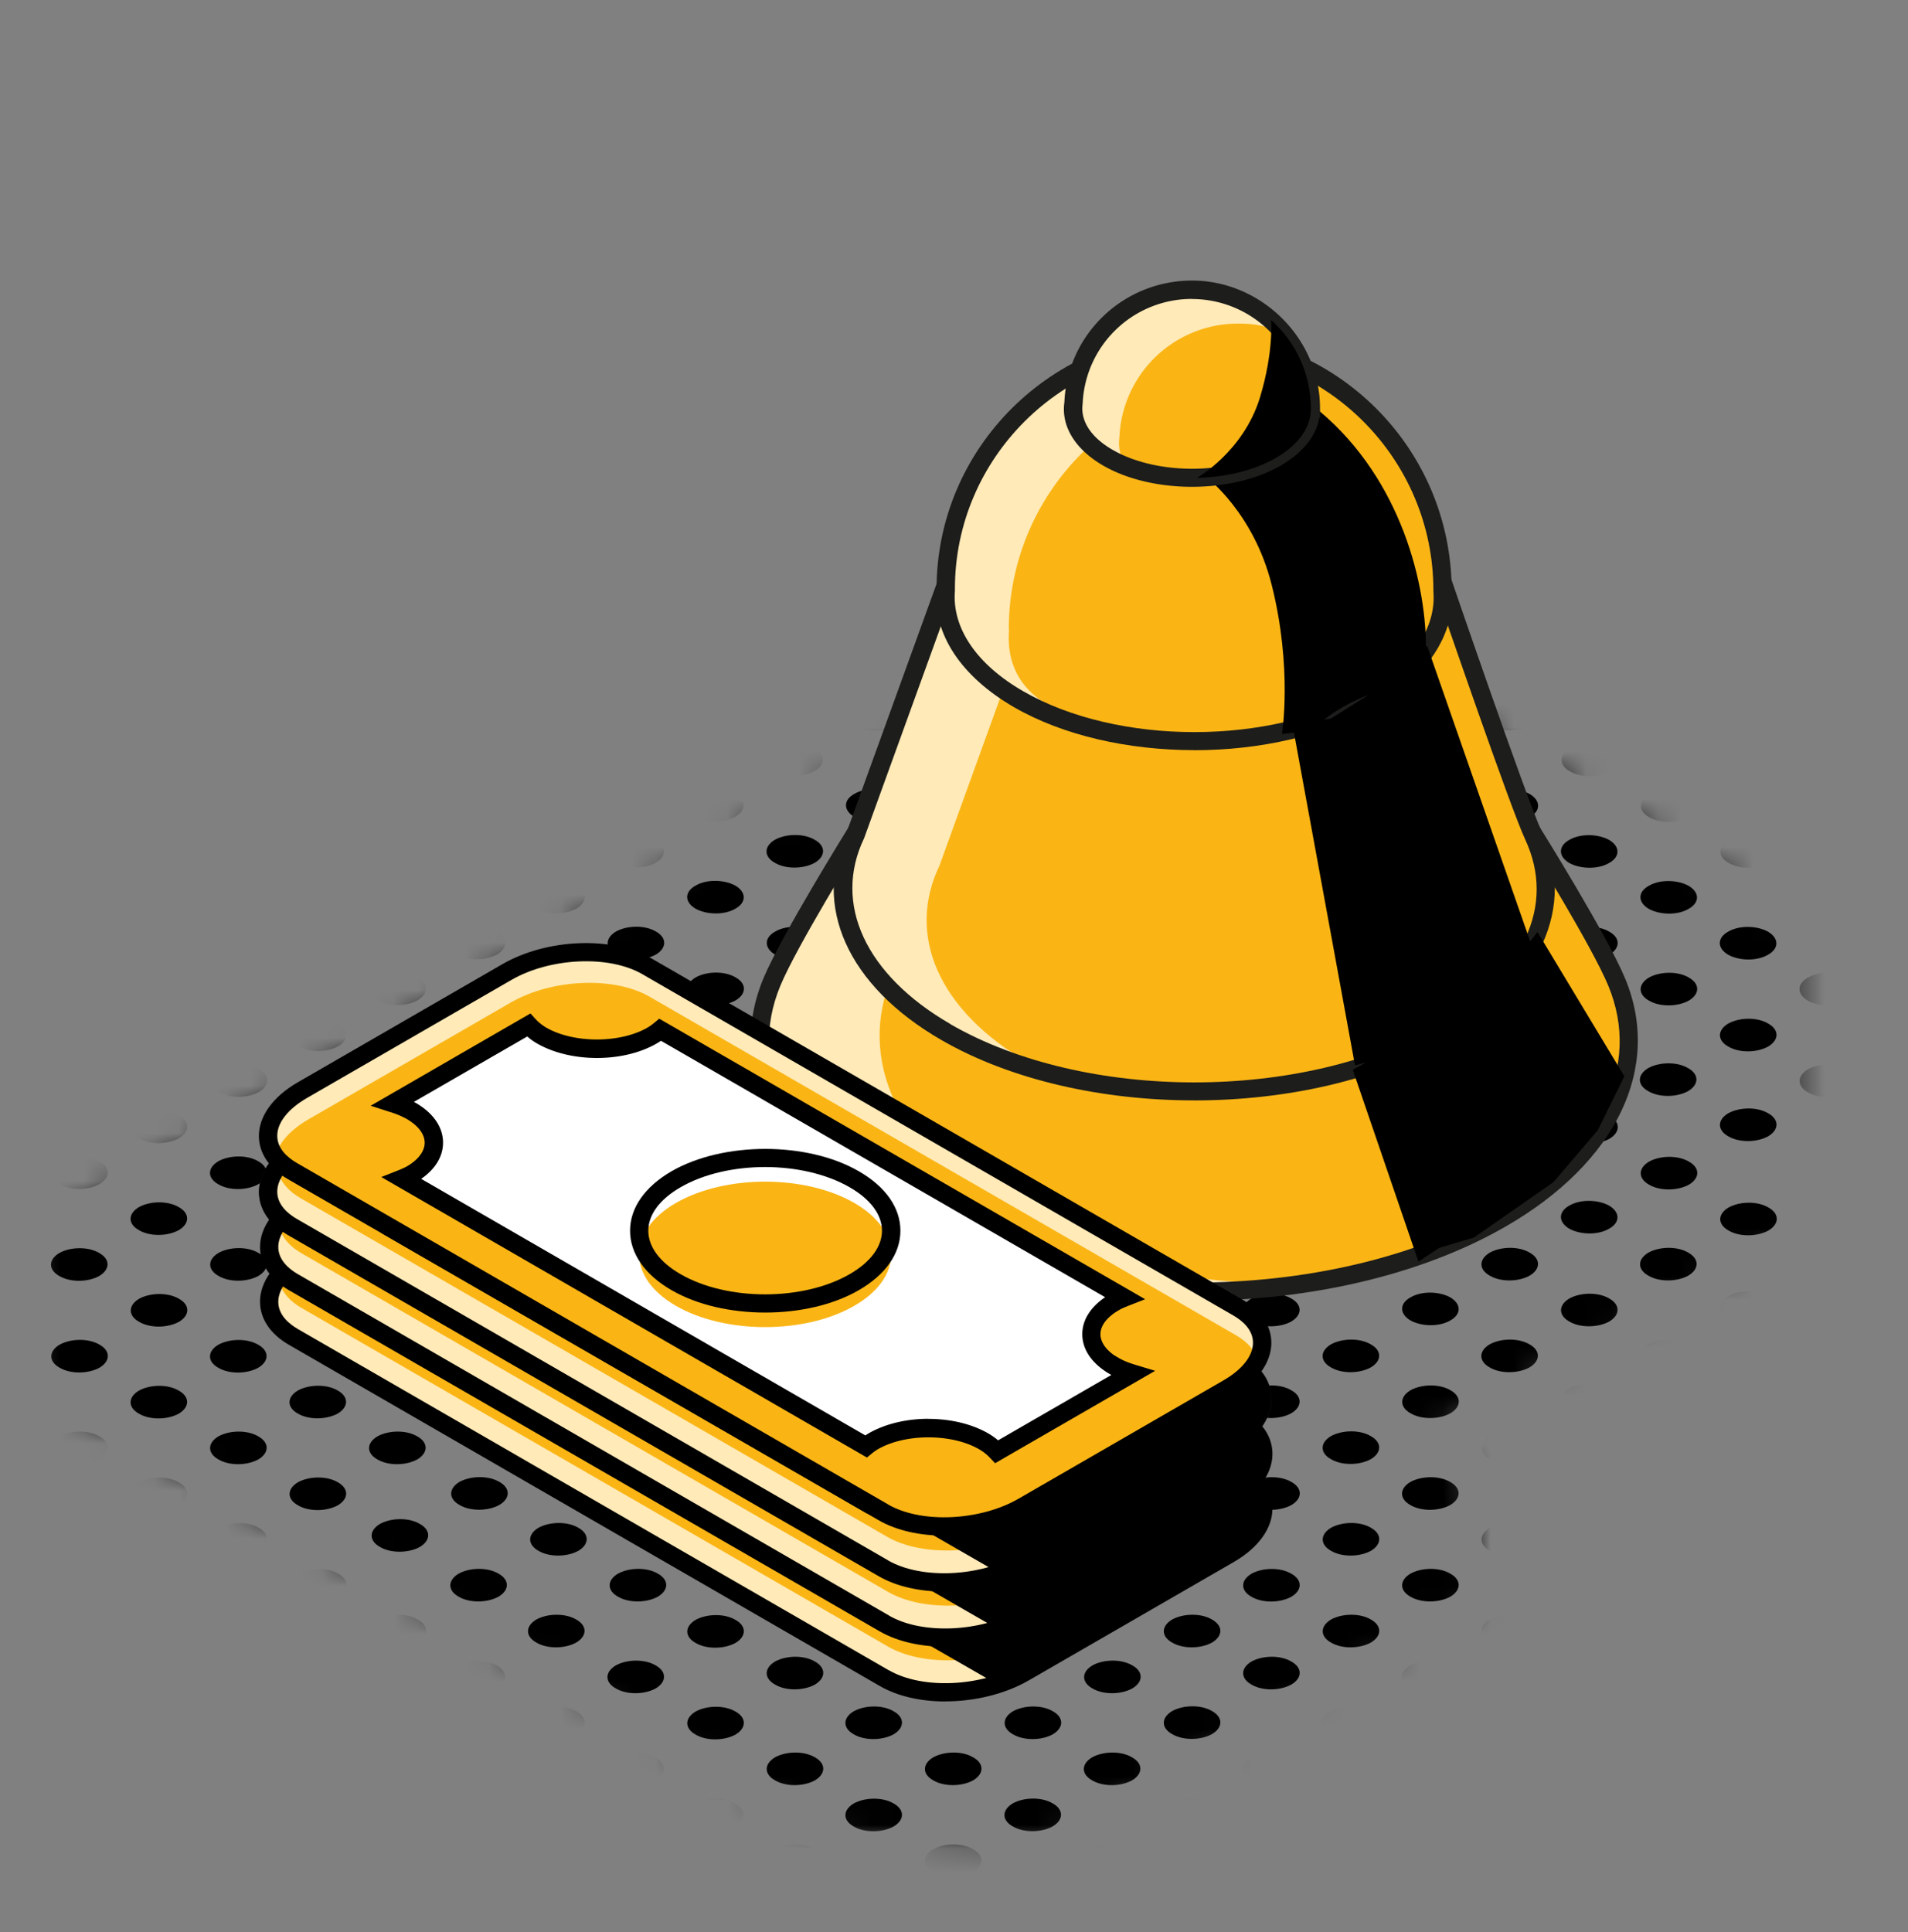 <svg xmlns="http://www.w3.org/2000/svg" width="80" height="81" fill="none">
  <rect width="100%" height="100%" fill="#808080" stroke="none"/>
  <g clip-path="url(#a)">
    <mask id="b" width="80" height="81" x="0" y="0" maskUnits="userSpaceOnUse" style="mask-type:luminance">
      <path fill="#fff" d="M80 .5H0v80h80V.5Z"/>
    </mask>
    <g mask="url(#b)">
      <mask id="c" width="75" height="52" x="1" y="26" maskUnits="userSpaceOnUse" style="mask-type:luminance">
        <path fill="#fff" d="M1.293 58.08 34.601 76.9l9.257.423 18.208-10.039-.427-5.996-1.858-.996 15.558-8.508V38.327l-14.138-8.373-5.781-3.158h-9.923L33.77 33.15l-4.877 2.815-27.6 15.627v6.489Z"/>
      </mask>
      <g fill="#000" mask="url(#c)">
        <path d="M55.808 67.893c.465-.258 1.208-.277 1.673 0 .465.258.465.688 0 .965-.465.258-1.208.277-1.673 0-.465-.257-.465-.688 0-.965ZM62.468 64.046c.466-.257 1.208-.277 1.673 0 .466.258.466.689 0 .966-.465.257-1.207.277-1.673 0-.465-.258-.465-.689 0-.966ZM65.792 62.127c.466-.257 1.208-.277 1.674 0 .465.258.465.689 0 .966-.466.257-1.208.277-1.674 0-.465-.258-.465-.689 0-.966ZM69.103 60.227c.465-.258 1.208-.277 1.673 0 .465.258.465.688 0 .965-.465.258-1.208.277-1.673 0-.465-.257-.465-.688 0-.965ZM72.45 58.205c.466-.258 1.208-.277 1.674 0 .465.257.465.688 0 .965-.466.258-1.208.277-1.673 0-.466-.258-.466-.689 0-.965ZM75.785 56.358c.465-.258 1.207-.277 1.673 0 .465.258.465.688 0 .965-.466.258-1.208.277-1.673 0-.466-.258-.466-.688 0-.965ZM62.458 56.358c.466-.258 1.208-.277 1.674 0 .465.258.465.688 0 .965-.466.258-1.208.277-1.674 0-.465-.258-.465-.688 0-.965ZM65.792 58.205c.466-.258 1.208-.277 1.674 0 .465.257.465.688 0 .965-.466.258-1.208.277-1.674 0-.465-.258-.465-.689 0-.965ZM59.138 65.97c.465-.259 1.208-.278 1.673 0 .466.257.466.688 0 .965-.465.257-1.208.276-1.673 0-.465-.258-.465-.689 0-.966ZM49.146 67.893c.465-.258 1.208-.277 1.673 0 .465.258.465.688 0 .965-.465.258-1.208.277-1.673 0-.465-.257-.465-.688 0-.965ZM52.472 65.973c.465-.258 1.208-.277 1.673 0 .465.258.465.689 0 .965-.465.258-1.208.277-1.673 0-.465-.257-.465-.688 0-.965ZM52.472 69.654c.465-.258 1.208-.277 1.673 0 .465.257.465.688 0 .965-.465.258-1.208.277-1.673 0-.465-.258-.465-.688 0-.965ZM55.808 64.046c.465-.257 1.208-.277 1.673 0 .465.258.465.689 0 .966-.465.257-1.208.277-1.673 0-.465-.258-.465-.689 0-.966ZM59.134 62.127c.466-.257 1.208-.277 1.673 0 .466.258.466.689 0 .966-.465.257-1.207.277-1.673 0-.465-.258-.465-.689 0-.966ZM62.468 60.2c.466-.257 1.208-.276 1.673 0 .466.258.466.689 0 .966-.465.258-1.207.277-1.673 0-.465-.258-.465-.688 0-.965ZM62.455 71.739c.465-.258 1.207-.277 1.673 0 .465.257.465.688 0 .965-.466.258-1.208.277-1.673 0-.466-.258-.466-.688 0-.965ZM55.773 71.739c.465-.258 1.208-.277 1.673 0 .465.257.465.688 0 .965-.465.258-1.208.277-1.673 0-.466-.258-.466-.688 0-.965ZM69.115 67.893c.465-.258 1.207-.277 1.673 0 .465.258.465.688 0 .965-.466.258-1.208.277-1.673 0-.466-.257-.466-.688 0-.965ZM69.115 71.592c.465-.257 1.207-.277 1.673 0 .465.258.465.689 0 .966-.466.257-1.208.276-1.673 0-.466-.258-.466-.689 0-.966ZM72.439 65.973c.465-.258 1.208-.277 1.673 0 .465.258.465.689 0 .965-.465.258-1.208.277-1.673 0-.465-.257-.465-.688 0-.965ZM65.78 69.816c.466-.258 1.208-.277 1.674 0 .465.257.465.688 0 .965-.466.258-1.208.277-1.673 0-.466-.258-.466-.688 0-.965ZM59.119 69.82c.465-.258 1.207-.277 1.673 0 .465.257.465.688 0 .965-.466.258-1.208.277-1.673 0-.466-.258-.466-.688 0-.965ZM62.45 67.893c.466-.258 1.208-.277 1.674 0 .465.258.465.688 0 .965-.466.258-1.208.277-1.673 0-.466-.257-.466-.688 0-.965ZM35.831 67.893c.466-.258 1.208-.277 1.673 0 .466.258.466.688 0 .965-.465.258-1.207.277-1.672 0-.466-.257-.466-.688 0-.965ZM32.495 69.654c.466-.258 1.208-.277 1.674 0 .465.257.465.688 0 .965-.466.258-1.208.277-1.673 0-.466-.258-.466-.688 0-.965ZM42.472 71.739c.465-.258 1.208-.277 1.673 0 .465.257.465.688 0 .965-.465.258-1.208.277-1.673 0-.465-.258-.465-.688 0-.965ZM35.796 71.739c.466-.258 1.208-.277 1.673 0 .466.257.466.688 0 .965-.465.258-1.207.277-1.673 0-.465-.258-.465-.688 0-.965ZM45.804 69.816c.465-.258 1.208-.277 1.673 0 .466.257.466.688 0 .965-.465.258-1.207.277-1.673 0-.465-.258-.465-.688 0-.965ZM39.138 69.82c.465-.258 1.208-.277 1.673 0 .466.257.466.688 0 .965-.465.258-1.208.277-1.673 0-.465-.258-.465-.688 0-.965ZM42.472 67.893c.465-.258 1.208-.277 1.673 0 .465.258.465.688 0 .965-.465.258-1.208.277-1.673 0-.465-.257-.465-.688 0-.965ZM15.845 67.893c.466-.258 1.208-.277 1.673 0 .466.258.466.688 0 .965-.465.258-1.207.277-1.673 0-.465-.257-.465-.688 0-.965ZM12.511 69.654c.466-.258 1.208-.277 1.673 0 .466.257.466.688 0 .965-.465.258-1.207.277-1.673 0-.465-.258-.465-.688 0-.965ZM22.492 71.739c.465-.258 1.207-.277 1.673 0 .465.257.465.688 0 .965-.466.258-1.208.277-1.673 0-.466-.258-.466-.688 0-.965ZM15.812 71.739c.465-.258 1.208-.277 1.673 0 .465.257.465.688 0 .965-.465.258-1.208.277-1.673 0-.465-.258-.465-.688 0-.965ZM9.177 71.739c.466-.258 1.208-.277 1.673 0 .466.257.466.688 0 .965-.465.258-1.207.277-1.673 0-.465-.258-.465-.688 0-.965ZM25.82 69.816c.465-.258 1.207-.277 1.673 0 .465.257.465.688 0 .965-.466.258-1.208.277-1.673 0-.466-.258-.466-.688 0-.965ZM19.158 69.82c.465-.258 1.207-.277 1.673 0 .465.257.465.688 0 .965-.466.258-1.208.277-1.673 0-.466-.258-.466-.688 0-.965ZM22.488 67.893c.465-.258 1.207-.277 1.673 0 .465.258.465.688 0 .965-.466.258-1.208.277-1.673 0-.466-.257-.466-.688 0-.965ZM19.265 62.123c.465-.257 1.208-.276 1.673 0 .466.258.466.689 0 .966-.465.258-1.208.277-1.673 0-.465-.258-.465-.689 0-.966ZM15.931 63.885c.466-.258 1.208-.277 1.673 0 .466.258.466.689 0 .965-.465.258-1.207.277-1.673 0-.465-.257-.465-.688 0-.965ZM25.812 58.373c.465-.257 1.208-.276 1.673 0 .465.258.465.689 0 .966-.465.258-1.208.277-1.673 0-.466-.258-.466-.689 0-.966ZM22.476 60.139c.465-.258 1.208-.277 1.673 0 .465.258.465.688 0 .965-.465.258-1.208.277-1.673 0-.465-.257-.465-.688 0-.965ZM25.912 65.97c.465-.259 1.207-.278 1.673 0 .465.257.465.688 0 .965-.466.257-1.208.276-1.674 0-.465-.258-.465-.689 0-.966ZM19.23 65.97c.465-.259 1.208-.278 1.673 0 .465.257.465.688 0 .965-.465.257-1.208.276-1.673 0-.465-.258-.465-.689 0-.966ZM29.242 64.042c.465-.257 1.207-.277 1.673 0 .465.258.465.689 0 .966-.466.257-1.208.277-1.673 0-.466-.258-.466-.689 0-.966ZM22.578 64.046c.465-.257 1.207-.277 1.673 0 .465.258.465.689 0 .966-.466.257-1.208.277-1.673 0-.466-.258-.466-.689 0-.966ZM25.912 62.12c.465-.258 1.207-.277 1.673 0 .465.257.465.688 0 .965-.466.258-1.208.277-1.674 0-.465-.258-.465-.689 0-.965ZM29.165 67.908c.466-.258 1.208-.277 1.674 0 .465.257.465.688 0 .965-.466.258-1.208.277-1.674 0-.465-.258-.465-.689 0-.965ZM49.146 71.73c.465-.257 1.208-.276 1.673 0 .465.258.465.69 0 .966-.465.258-1.208.277-1.673 0-.465-.257-.465-.688 0-.965ZM29.165 71.75c.466-.257 1.208-.277 1.674 0 .465.258.465.689 0 .966-.466.257-1.208.277-1.674 0-.465-.258-.465-.689 0-.966ZM32.484 65.97c.465-.259 1.207-.278 1.673 0 .465.257.465.688 0 .965-.465.257-1.208.276-1.673 0-.466-.258-.466-.689 0-.966ZM65.78 65.973c.466-.258 1.208-.277 1.674 0 .465.258.465.689 0 .965-.466.258-1.208.277-1.673 0-.466-.257-.466-.688 0-.965ZM69.115 64.046c.465-.257 1.207-.277 1.673 0 .465.258.465.689 0 .966-.466.257-1.208.277-1.673 0-.466-.258-.466-.689 0-.966ZM45.816 65.973c.465-.258 1.207-.277 1.673 0 .465.258.465.689 0 .965-.465.258-1.208.277-1.673 0-.466-.257-.466-.688 0-.965ZM49.142 64.05c.465-.258 1.208-.277 1.673 0 .466.258.466.689 0 .966-.465.257-1.208.276-1.673 0-.465-.258-.465-.689 0-.966ZM52.476 62.127c.465-.257 1.208-.277 1.673 0 .465.258.465.689 0 .966-.465.257-1.208.277-1.673 0-.465-.258-.465-.689 0-.966ZM55.804 60.205c.465-.258 1.208-.277 1.673 0 .466.257.466.688 0 .965-.465.258-1.207.277-1.673 0-.465-.258-.465-.689 0-.965ZM59.142 58.28c.465-.257 1.208-.276 1.673 0 .466.258.466.69 0 .966-.465.258-1.208.277-1.673 0-.465-.258-.465-.689 0-.965ZM42.48 64.046c.465-.257 1.208-.277 1.673 0 .465.258.465.689 0 .966-.465.257-1.208.277-1.673 0-.465-.258-.465-.689 0-.966ZM45.808 62.127c.465-.257 1.208-.277 1.673 0 .465.258.465.689 0 .966-.465.257-1.208.277-1.673 0-.465-.258-.465-.689 0-.966ZM49.142 60.2c.465-.257 1.208-.276 1.673 0 .466.258.466.689 0 .966-.465.258-1.208.277-1.673 0-.465-.258-.465-.688 0-.965ZM52.468 58.28c.466-.257 1.208-.276 1.673 0 .466.258.466.69 0 .966-.465.258-1.207.277-1.673 0-.465-.258-.465-.689 0-.965ZM55.804 56.358c.465-.258 1.208-.277 1.673 0 .466.258.466.688 0 .965-.465.258-1.207.277-1.673 0-.465-.258-.465-.688 0-.965ZM39.146 62.127c.465-.257 1.208-.277 1.673 0 .465.258.465.689 0 .966-.465.257-1.208.277-1.673 0-.465-.258-.465-.689 0-.966ZM42.472 60.205c.465-.258 1.208-.277 1.673 0 .465.257.465.688 0 .965-.465.258-1.208.277-1.673 0-.465-.258-.465-.689 0-.965ZM45.808 58.28c.465-.257 1.208-.276 1.673 0 .465.258.465.69 0 .966-.465.258-1.208.277-1.673 0-.465-.258-.465-.689 0-.965ZM49.134 56.358c.466-.258 1.208-.277 1.673 0 .466.258.466.688 0 .965-.465.258-1.207.277-1.673 0-.465-.258-.465-.688 0-.965ZM52.468 54.435c.466-.258 1.208-.277 1.673 0 .466.258.466.688 0 .965-.465.258-1.207.277-1.673 0-.465-.257-.465-.688 0-.965ZM35.824 60.2c.465-.257 1.207-.276 1.673 0 .465.258.465.689 0 .966-.466.258-1.208.277-1.673 0-.466-.258-.466-.688 0-.965ZM39.15 58.28c.465-.257 1.208-.276 1.673 0 .465.258.465.69 0 .966-.465.258-1.208.277-1.673 0-.466-.258-.466-.689 0-.965ZM42.484 56.354c.465-.258 1.207-.277 1.673 0 .465.258.465.688 0 .965-.465.258-1.208.277-1.673 0-.466-.257-.466-.688 0-.965ZM45.812 54.435c.465-.258 1.208-.277 1.673 0 .465.258.465.688 0 .965-.465.258-1.208.277-1.673 0-.465-.257-.465-.688 0-.965ZM49.146 52.512c.465-.258 1.208-.277 1.673 0 .465.258.465.688 0 .965-.465.258-1.208.277-1.673 0-.465-.257-.465-.688 0-.965ZM32.484 58.28c.465-.257 1.207-.276 1.673 0 .465.258.465.69 0 .966-.465.258-1.208.277-1.673 0-.466-.258-.466-.689 0-.965ZM39.134 65.985c.466-.258 1.208-.277 1.673 0 .466.257.466.688 0 .965-.465.258-1.207.277-1.673 0-.465-.258-.465-.688 0-.965ZM35.8 64.066c.466-.258 1.208-.277 1.673 0 .466.257.466.688 0 .965-.465.258-1.207.277-1.673 0-.465-.258-.465-.688 0-.965ZM32.476 62.139c.465-.258 1.208-.277 1.673 0 .465.258.465.688 0 .965-.465.258-1.208.277-1.673 0-.465-.257-.465-.688 0-.965ZM29.134 60.22c.466-.259 1.208-.278 1.673 0 .466.257.466.688 0 .965-.465.257-1.207.276-1.673 0-.465-.258-.465-.689 0-.966ZM35.812 56.358c.465-.258 1.208-.277 1.673 0 .465.258.465.688 0 .965-.465.258-1.208.277-1.673 0-.465-.258-.465-.688 0-.965ZM39.146 54.435c.465-.258 1.208-.277 1.673 0 .465.258.465.688 0 .965-.465.258-1.208.277-1.673 0-.465-.257-.465-.688 0-.965ZM42.472 52.512c.465-.258 1.208-.277 1.673 0 .465.258.465.688 0 .965-.465.258-1.208.277-1.673 0-.465-.257-.465-.688 0-.965ZM45.808 50.588c.465-.258 1.208-.277 1.673 0 .465.258.465.689 0 .966-.465.257-1.208.277-1.673 0-.465-.258-.465-.689 0-.966ZM29.165 56.354c.466-.258 1.208-.277 1.674 0 .465.258.465.688 0 .965-.466.258-1.208.277-1.674 0-.465-.257-.465-.688 0-.965ZM32.492 54.435c.465-.258 1.207-.277 1.673 0 .465.258.465.688 0 .965-.466.258-1.208.277-1.673 0-.466-.257-.466-.688 0-.965ZM35.828 52.508c.465-.258 1.207-.277 1.673 0 .465.258.465.689 0 .965-.466.258-1.208.278-1.673 0-.466-.257-.466-.688 0-.965ZM39.154 50.588c.465-.258 1.207-.277 1.673 0 .465.258.465.689 0 .966-.466.257-1.208.277-1.673 0-.466-.258-.466-.689 0-.966ZM42.488 48.661c.465-.257 1.207-.276 1.673 0 .465.258.465.689 0 .966-.466.258-1.208.277-1.673 0-.466-.258-.466-.689 0-.966ZM25.833 54.435c.466-.258 1.208-.277 1.674 0 .465.258.465.688 0 .965-.466.258-1.208.277-1.674 0-.465-.257-.465-.688 0-.965ZM29.162 52.512c.465-.258 1.207-.277 1.673 0 .465.258.465.688 0 .965-.466.258-1.208.277-1.674 0-.465-.257-.465-.688 0-.965ZM32.495 50.588c.466-.258 1.208-.277 1.674 0 .465.258.465.689 0 .966-.466.257-1.208.277-1.673 0-.466-.258-.466-.689 0-.966ZM35.824 48.665c.465-.257 1.207-.276 1.673 0 .465.258.465.689 0 .966-.466.258-1.208.277-1.673 0-.466-.258-.466-.689 0-.966ZM39.161 46.742c.466-.257 1.208-.276 1.674 0 .465.258.465.689 0 .966-.466.258-1.208.277-1.674 0-.465-.258-.465-.688 0-.965ZM22.5 52.508c.465-.258 1.207-.277 1.672 0 .466.258.466.689 0 .965-.465.258-1.207.278-1.673 0-.465-.257-.465-.688 0-.965ZM25.828 50.588c.465-.258 1.207-.277 1.673 0 .465.258.465.689 0 .966-.466.257-1.208.277-1.673 0-.466-.258-.466-.689 0-.966ZM29.162 48.661c.465-.257 1.207-.276 1.673 0 .465.258.465.689 0 .966-.466.258-1.208.277-1.674 0-.465-.258-.465-.689 0-.966ZM32.488 46.742c.465-.257 1.207-.276 1.673 0 .465.258.465.689 0 .966-.466.258-1.208.277-1.673 0-.466-.258-.466-.688 0-.965ZM35.828 44.82c.465-.258 1.207-.277 1.673 0 .465.257.465.688 0 .965-.466.258-1.208.277-1.673 0-.466-.258-.466-.688 0-.965ZM19.165 50.588c.466-.258 1.208-.277 1.674 0 .465.258.465.689 0 .966-.466.257-1.208.277-1.674 0-.465-.258-.465-.689 0-.966ZM22.492 48.665c.465-.257 1.207-.276 1.673 0 .465.258.465.689 0 .966-.466.258-1.208.277-1.673 0-.466-.258-.466-.689 0-.966ZM25.828 46.742c.465-.257 1.207-.276 1.673 0 .465.258.465.689 0 .966-.466.258-1.208.277-1.673 0-.466-.258-.466-.688 0-.965ZM29.154 44.82c.465-.258 1.207-.277 1.673 0 .465.257.465.688 0 .965-.466.258-1.208.277-1.673 0-.466-.258-.466-.688 0-.965ZM32.492 42.897c.465-.258 1.207-.277 1.673 0 .465.258.465.688 0 .965-.466.258-1.208.277-1.673 0-.466-.258-.466-.688 0-.965ZM9.177 44.816c.466-.258 1.208-.277 1.673 0 .466.258.466.688 0 .965-.465.258-1.207.277-1.673 0-.465-.258-.465-.688 0-.965ZM12.503 42.897c.466-.258 1.208-.277 1.673 0 .466.258.466.688 0 .965-.465.258-1.207.277-1.673 0-.465-.258-.465-.688 0-.965ZM15.837 40.97c.466-.259 1.208-.278 1.673 0 .466.257.466.688 0 .965-.465.257-1.207.276-1.673 0-.465-.258-.465-.689 0-.966ZM19.165 39.05c.466-.258 1.208-.277 1.674 0 .465.258.465.689 0 .966-.466.257-1.208.276-1.674 0-.465-.258-.465-.689 0-.966ZM22.5 37.123c.465-.257 1.207-.276 1.672 0 .466.258.466.689 0 .966-.465.258-1.207.277-1.673 0-.465-.258-.465-.689 0-.966ZM5.841 42.893c.466-.258 1.208-.277 1.673 0 .466.258.466.688 0 .965-.465.258-1.207.277-1.673 0-.465-.257-.465-.688 0-.965ZM9.17 40.97c.465-.259 1.207-.278 1.672 0 .466.257.466.688 0 .965-.465.257-1.207.276-1.673 0-.465-.258-.465-.689 0-.966ZM12.503 39.046c.466-.257 1.208-.277 1.673 0 .466.258.466.689 0 .966-.465.257-1.207.277-1.673 0-.465-.258-.465-.689 0-.966ZM15.832 37.123c.465-.257 1.207-.276 1.672 0 .466.258.466.689 0 .966-.465.258-1.207.277-1.673 0-.465-.258-.465-.689 0-.966ZM19.165 35.2c.466-.257 1.208-.276 1.674 0 .465.258.465.689 0 .966-.466.258-1.208.277-1.674 0-.465-.258-.465-.688 0-.965ZM2.507 40.97c.466-.259 1.208-.278 1.673 0 .466.257.466.688 0 .965-.465.257-1.207.276-1.673 0-.465-.258-.465-.689 0-.966ZM5.833 39.05c.466-.258 1.208-.277 1.673 0 .466.258.466.689 0 .966-.465.257-1.207.276-1.673 0-.465-.258-.465-.689 0-.966ZM9.17 37.123c.465-.257 1.207-.276 1.672 0 .466.258.466.689 0 .966-.465.258-1.207.277-1.673 0-.465-.258-.465-.689 0-.966ZM12.495 35.205c.466-.258 1.208-.277 1.674 0 .465.257.465.688 0 .965-.466.258-1.208.277-1.674 0-.465-.258-.465-.689 0-.965ZM15.832 33.28c.465-.257 1.207-.276 1.672 0 .466.258.466.69 0 .966-.465.258-1.207.277-1.673 0-.465-.258-.465-.689 0-.965ZM2.507 37.127c.466-.257 1.208-.277 1.673 0 .466.258.466.689 0 .966-.465.257-1.207.277-1.673 0-.465-.258-.465-.689 0-.966ZM5.837 35.2c.466-.257 1.208-.276 1.673 0 .466.258.466.689 0 .966-.465.258-1.207.277-1.673 0-.465-.258-.465-.688 0-.965ZM9.17 33.28c.465-.257 1.207-.276 1.672 0 .466.258.466.69 0 .966-.465.258-1.207.277-1.673 0-.465-.258-.465-.689 0-.965ZM12.503 31.358c.466-.258 1.208-.277 1.673 0 .466.258.466.688 0 .965-.465.258-1.207.277-1.673 0-.465-.258-.465-.688 0-.965ZM2.503 33.277c.466-.258 1.208-.277 1.673 0 .466.257.466.688 0 .965-.465.258-1.207.277-1.673 0-.465-.258-.465-.688 0-.965ZM5.831 31.358c.466-.258 1.208-.277 1.674 0 .465.258.465.688 0 .965-.466.258-1.208.277-1.674 0-.465-.258-.465-.688 0-.965ZM9.17 29.435c.465-.258 1.207-.277 1.672 0 .466.258.466.688 0 .965-.465.258-1.207.277-1.673 0-.465-.257-.465-.688 0-.965ZM27.493 36.166c-.466.277-1.208.258-1.673 0-.466-.277-.466-.708 0-.965.465-.277 1.207-.258 1.673 0 .465.276.465.707 0 .965ZM24.165 34.246c-.466.277-1.208.258-1.673 0-.466-.277-.466-.708 0-.965.465-.277 1.207-.258 1.673 0 .465.276.465.707 0 .965ZM20.835 32.32c-.466.276-1.208.257-1.674 0-.465-.278-.465-.708 0-.966.466-.277 1.208-.258 1.674 0 .465.277.465.708 0 .965ZM17.506 30.4c-.465.277-1.207.258-1.673 0-.465-.277-.465-.707 0-.965.466-.277 1.208-.258 1.673 0 .466.277.466.708 0 .965ZM14.169 28.474c-.466.276-1.208.257-1.674 0-.465-.277-.465-.708 0-.966.466-.277 1.208-.258 1.674 0 .465.277.465.708 0 .966ZM44.16 45.785c-.465.277-1.207.258-1.672 0-.466-.277-.466-.708 0-.965.465-.277 1.207-.258 1.673 0 .465.277.465.707 0 .965ZM40.83 43.865c-.465.277-1.207.258-1.672 0-.466-.277-.466-.708 0-.965.465-.277 1.207-.258 1.673 0 .465.277.465.708 0 .965ZM37.5 41.938c-.465.277-1.207.258-1.672 0-.466-.277-.466-.707 0-.965.465-.277 1.207-.258 1.673 0 .465.277.465.708 0 .965ZM34.172 40.02c-.465.276-1.207.257-1.673 0-.465-.278-.465-.708 0-.966.466-.277 1.208-.258 1.673 0 .466.277.466.708 0 .965ZM30.835 38.093c-.466.277-1.208.257-1.674 0-.465-.277-.465-.708 0-.966.466-.277 1.208-.257 1.674 0 .465.277.465.708 0 .966ZM60.811 55.354c-.465.277-1.208.258-1.673 0-.465-.276-.465-.707 0-.965.465-.277 1.208-.258 1.673 0 .466.277.466.708 0 .965ZM57.485 53.434c-.465.277-1.208.258-1.673 0-.465-.276-.465-.707 0-.965.465-.277 1.208-.258 1.673 0 .465.277.465.708 0 .965ZM54.15 51.508c-.466.277-1.209.257-1.674 0-.465-.277-.465-.708 0-.966.465-.277 1.208-.257 1.673 0 .465.277.465.708 0 .966ZM50.823 49.589c-.465.277-1.208.258-1.673 0-.466-.277-.466-.708 0-.966.465-.276 1.208-.257 1.673 0 .465.277.465.708 0 .966ZM47.485 47.662c-.465.277-1.208.258-1.673 0-.465-.277-.465-.708 0-.965.465-.277 1.208-.258 1.673 0 .465.277.465.707 0 .965ZM2.507 25.588c.466-.258 1.208-.277 1.673 0 .466.258.466.689 0 .966-.465.257-1.207.277-1.673 0-.465-.258-.465-.689 0-.966ZM2.496 29.435c.465-.258 1.207-.277 1.673 0 .465.258.465.688 0 .965-.466.258-1.208.277-1.673 0-.466-.257-.466-.688 0-.965Z"/>
        <path d="M2.396 29.431c.465-.258 1.208-.277 1.673 0 .465.258.465.688 0 .965-.465.258-1.208.277-1.673 0-.465-.257-.465-.688 0-.965ZM5.841 27.558c.466-.258 1.208-.277 1.673 0 .466.258.466.688 0 .965-.465.258-1.207.277-1.673 0-.465-.257-.465-.688 0-.965ZM9.165 25.588c.466-.258 1.208-.277 1.674 0 .465.258.465.689 0 .966-.466.257-1.208.277-1.674 0-.465-.258-.465-.689 0-.966ZM15.841 48.661c.466-.257 1.208-.276 1.673 0 .466.258.466.689 0 .966-.465.258-1.207.277-1.673 0-.465-.258-.465-.689 0-.966ZM19.17 46.742c.465-.257 1.207-.276 1.672 0 .466.258.466.689 0 .966-.465.258-1.207.277-1.673 0-.465-.258-.465-.688 0-.965ZM22.503 44.816c.466-.258 1.208-.277 1.673 0 .466.258.466.688 0 .965-.465.258-1.207.277-1.673 0-.465-.258-.465-.688 0-.965ZM25.831 42.897c.466-.258 1.208-.277 1.674 0 .465.258.465.688 0 .965-.466.258-1.208.277-1.674 0-.465-.258-.465-.688 0-.965ZM29.17 40.973c.465-.258 1.207-.277 1.672 0 .466.258.466.688 0 .965-.465.258-1.207.277-1.673 0-.465-.257-.465-.688 0-.965ZM12.503 46.742c.466-.257 1.208-.276 1.673 0 .466.258.466.689 0 .966-.465.258-1.207.277-1.673 0-.465-.258-.465-.688 0-.965ZM22.484 56.373c.465-.257 1.207-.276 1.673 0 .465.258.465.689 0 .966-.465.258-1.208.277-1.673 0-.466-.258-.466-.689 0-.966ZM19.15 54.447c.465-.258 1.208-.277 1.673 0 .465.257.465.688 0 .965-.465.258-1.208.277-1.673 0-.466-.258-.466-.688 0-.965ZM15.816 52.527c.465-.258 1.207-.277 1.673 0 .465.257.465.688 0 .965-.466.258-1.208.277-1.673 0-.466-.258-.466-.688 0-.965ZM5.824 46.754c.465-.257 1.207-.277 1.673 0 .465.258.465.689 0 .966-.466.257-1.208.277-1.673 0-.466-.258-.466-.689 0-.966ZM2.488 44.831c.465-.257 1.207-.277 1.673 0 .465.258.465.689 0 .966-.466.258-1.208.277-1.673 0-.466-.258-.466-.689 0-.966ZM5.82 73.681c.465-.258 1.207-.277 1.673 0 .465.258.465.689 0 .965-.466.258-1.208.277-1.673 0-.466-.257-.466-.688 0-.965ZM12.492 50.6c.465-.258 1.207-.277 1.673 0 .465.258.465.688 0 .965-.466.258-1.208.277-1.673 0-.466-.257-.466-.688 0-.965ZM9.154 48.681c.465-.258 1.207-.277 1.673 0 .465.258.465.689 0 .965-.466.258-1.208.277-1.673 0-.466-.257-.466-.688 0-.965ZM19.154 58.292c.465-.257 1.207-.277 1.673 0 .465.258.465.689 0 .966-.466.257-1.208.277-1.673 0-.466-.258-.466-.689 0-.966ZM15.82 56.37c.465-.258 1.207-.277 1.673 0 .465.257.465.688 0 .965-.466.258-1.208.277-1.673 0-.466-.258-.466-.689 0-.965ZM12.484 54.45c.465-.257 1.207-.276 1.673 0 .465.258.465.689 0 .966-.466.258-1.208.277-1.673 0-.466-.258-.466-.688 0-.965ZM2.496 48.677c.465-.258 1.207-.277 1.673 0 .465.258.465.689 0 .965-.466.258-1.208.277-1.673 0-.466-.257-.466-.688 0-.965ZM5.828 77.523c.465-.258 1.207-.277 1.673 0 .465.258.465.688 0 .965-.466.258-1.208.277-1.673 0-.466-.257-.466-.688 0-.965ZM2.492 75.6c.465-.258 1.207-.277 1.673 0 .465.258.465.688 0 .965-.466.258-1.208.277-1.673 0-.466-.257-.466-.688 0-.965ZM9.162 52.523c.465-.258 1.207-.277 1.673 0 .465.258.465.688 0 .965-.466.258-1.208.277-1.673 0-.466-.258-.466-.688 0-.965ZM5.824 50.604c.465-.258 1.207-.277 1.673 0 .465.258.465.688 0 .965-.466.258-1.208.277-1.673 0-.466-.257-.466-.688 0-.965ZM15.824 60.215c.465-.258 1.207-.277 1.673 0 .465.258.465.689 0 .966-.466.257-1.208.277-1.673 0-.466-.258-.466-.689 0-.966ZM12.488 58.292c.465-.257 1.207-.277 1.673 0 .465.258.465.689 0 .966-.466.257-1.208.277-1.673 0-.466-.258-.466-.689 0-.966ZM9.154 56.373c.465-.257 1.207-.276 1.673 0 .465.258.465.689 0 .966-.466.258-1.208.277-1.673 0-.466-.258-.466-.689 0-.966ZM15.812 75.604c.465-.258 1.208-.277 1.673 0 .465.258.465.688 0 .965-.465.258-1.208.277-1.673 0-.465-.257-.465-.688 0-.965ZM5.831 54.447c.466-.258 1.208-.277 1.674 0 .465.257.465.688 0 .965-.466.258-1.208.277-1.674 0-.465-.258-.465-.688 0-.965ZM2.488 52.527c.465-.258 1.207-.277 1.673 0 .465.257.465.688 0 .965-.466.258-1.208.277-1.673 0-.466-.258-.466-.688 0-.965ZM12.492 62.139c.465-.258 1.207-.277 1.673 0 .465.258.465.688 0 .965-.466.258-1.208.277-1.673 0-.466-.257-.466-.688 0-.965ZM9.158 60.215c.465-.258 1.207-.277 1.673 0 .465.258.465.689 0 .966-.466.257-1.208.277-1.673 0-.466-.258-.466-.689 0-.966ZM5.824 58.296c.465-.257 1.207-.277 1.673 0 .465.258.465.689 0 .966-.466.257-1.208.277-1.673 0-.466-.258-.466-.689 0-.966ZM12.48 77.527c.465-.258 1.208-.277 1.673 0 .465.257.465.688 0 .965-.465.258-1.208.277-1.673 0-.466-.258-.466-.688 0-.965ZM12.48 73.67c.465-.258 1.208-.278 1.673 0 .465.257.465.688 0 .965-.465.257-1.208.277-1.673 0-.466-.258-.466-.689 0-.966ZM9.154 75.604c.465-.258 1.207-.277 1.673 0 .465.258.465.688 0 .965-.466.258-1.208.277-1.673 0-.466-.257-.466-.688 0-.965ZM25.816 77.523c.465-.258 1.207-.277 1.673 0 .465.258.465.688 0 .965-.466.258-1.208.277-1.673 0-.465-.257-.465-.688 0-.965ZM22.48 75.6c.465-.258 1.208-.277 1.673 0 .465.258.465.688 0 .965-.465.258-1.208.277-1.673 0-.465-.257-.465-.688 0-.965ZM35.796 75.604c.466-.258 1.208-.277 1.673 0 .466.258.466.688 0 .965-.465.258-1.207.277-1.673 0-.465-.257-.465-.688 0-.965ZM19.146 77.523c.465-.258 1.208-.277 1.673 0 .465.258.465.688 0 .965-.465.258-1.208.277-1.673 0-.466-.257-.466-.688 0-.965ZM19.146 73.67c.465-.258 1.208-.278 1.673 0 .465.257.465.688 0 .965-.465.257-1.208.277-1.673 0-.466-.258-.466-.689 0-.966ZM25.808 73.67c.465-.258 1.208-.278 1.673 0 .465.257.465.688 0 .965-.465.257-1.208.277-1.673 0-.465-.258-.465-.689 0-.966ZM32.495 73.67c.466-.258 1.208-.278 1.674 0 .465.257.465.688 0 .965-.466.257-1.208.277-1.673 0-.466-.258-.466-.689 0-.966ZM32.468 77.527c.466-.258 1.208-.277 1.673 0 .466.257.466.688 0 .965-.465.258-1.207.277-1.673 0-.465-.258-.465-.688 0-.965ZM29.142 75.604c.465-.258 1.208-.277 1.673 0 .465.258.465.688 0 .965-.465.258-1.208.277-1.673 0-.465-.257-.465-.688 0-.965ZM45.8 77.523c.466-.258 1.208-.277 1.673 0 .466.258.466.688 0 .965-.465.258-1.207.277-1.673 0-.465-.257-.465-.688 0-.965ZM42.464 75.6c.466-.258 1.208-.277 1.673 0 .466.258.466.688 0 .965-.465.258-1.207.277-1.673 0-.465-.257-.465-.688 0-.965ZM55.785 75.604c.465-.258 1.207-.277 1.673 0 .465.258.465.688 0 .965-.466.258-1.208.277-1.673 0-.466-.257-.466-.688 0-.965ZM39.13 77.523c.466-.258 1.208-.277 1.673 0 .466.258.466.688 0 .965-.465.258-1.207.277-1.673 0-.465-.257-.465-.688 0-.965ZM39.13 73.67c.466-.258 1.208-.278 1.673 0 .466.257.466.688 0 .965-.465.257-1.207.277-1.673 0-.465-.258-.465-.689 0-.966ZM45.792 73.67c.466-.258 1.208-.278 1.673 0 .466.257.466.688 0 .965-.465.257-1.207.277-1.673 0-.465-.258-.465-.689 0-.966ZM52.48 73.67c.465-.258 1.208-.278 1.673 0 .465.257.465.688 0 .965-.465.257-1.208.277-1.673 0-.465-.258-.465-.689 0-.966ZM52.455 77.527c.465-.258 1.207-.277 1.673 0 .465.257.465.688 0 .965-.466.258-1.208.277-1.673 0-.466-.258-.466-.688 0-.965ZM49.126 75.604c.466-.258 1.208-.277 1.674 0 .465.258.465.688 0 .965-.466.258-1.208.277-1.674 0-.465-.257-.465-.688 0-.965ZM65.78 77.523c.466-.258 1.208-.277 1.674 0 .465.258.465.688 0 .965-.466.258-1.208.277-1.673 0-.466-.257-.466-.688 0-.965ZM62.447 75.6c.465-.258 1.207-.277 1.673 0 .465.258.465.688 0 .965-.466.258-1.208.277-1.673 0-.466-.257-.466-.688 0-.965ZM75.765 75.604c.465-.258 1.208-.277 1.673 0 .465.258.465.688 0 .965-.465.258-1.208.277-1.673 0-.465-.257-.465-.688 0-.965ZM59.115 77.523c.465-.258 1.207-.277 1.673 0 .465.258.465.688 0 .965-.466.258-1.208.277-1.673 0-.466-.257-.466-.688 0-.965ZM59.115 73.67c.465-.258 1.207-.278 1.673 0 .465.257.465.688 0 .965-.466.257-1.208.277-1.673 0-.466-.258-.466-.689 0-.966ZM65.777 73.67c.465-.258 1.207-.278 1.673 0 .465.257.465.688 0 .965-.466.257-1.208.277-1.673 0-.466-.258-.466-.689 0-.966ZM72.46 73.67c.466-.258 1.208-.278 1.673 0 .466.257.466.688 0 .965-.465.257-1.207.277-1.673 0-.465-.258-.465-.689 0-.966ZM72.439 77.527c.465-.258 1.208-.277 1.673 0 .465.257.465.688 0 .965-.465.258-1.208.277-1.673 0-.465-.258-.465-.688 0-.965ZM69.11 75.604c.466-.258 1.208-.277 1.674 0 .465.258.465.688 0 .965-.466.258-1.208.277-1.673 0-.466-.257-.466-.688 0-.965ZM2.507 71.754c.466-.257 1.208-.277 1.673 0 .466.258.466.689 0 .966-.465.257-1.207.277-1.673 0-.465-.258-.465-.689 0-.966ZM12.507 65.97c.466-.259 1.208-.278 1.673 0 .466.257.466.688 0 .965-.465.257-1.207.276-1.673 0-.465-.258-.465-.689 0-.966ZM9.173 64.046c.466-.257 1.208-.277 1.673 0 .466.258.466.689 0 .966-.465.257-1.207.277-1.673 0-.465-.258-.465-.689 0-.966ZM2.507 64.046c.466-.257 1.208-.277 1.673 0 .466.258.466.689 0 .966-.465.257-1.207.277-1.673 0-.465-.258-.465-.689 0-.966ZM9.181 67.893c.465-.258 1.208-.277 1.673 0 .466.258.466.688 0 .965-.465.258-1.208.277-1.673 0-.465-.257-.465-.688 0-.965ZM5.845 65.97c.466-.259 1.208-.278 1.673 0 .466.257.466.688 0 .965-.465.257-1.207.276-1.673 0-.465-.258-.465-.689 0-.966ZM2.5 56.37c.465-.258 1.207-.277 1.673 0 .465.257.465.688 0 .965-.466.258-1.208.277-1.674 0-.465-.258-.465-.689 0-.965ZM5.824 62.143c.465-.258 1.207-.277 1.673 0 .465.258.465.688 0 .965-.466.258-1.208.277-1.673 0-.466-.257-.466-.688 0-.965ZM2.5 60.215c.465-.258 1.207-.277 1.673 0 .465.258.465.689 0 .966-.466.257-1.208.277-1.674 0-.465-.258-.465-.689 0-.966ZM5.824 69.835c.465-.257 1.207-.277 1.673 0 .465.258.465.689 0 .966-.466.257-1.208.277-1.673 0-.466-.258-.466-.689 0-.966ZM2.5 67.908c.465-.258 1.207-.277 1.673 0 .465.257.465.688 0 .965-.466.258-1.208.277-1.674 0-.465-.258-.465-.689 0-.965ZM15.832 44.82c.465-.258 1.207-.277 1.672 0 .466.257.466.688 0 .965-.465.258-1.207.277-1.673 0-.465-.258-.465-.688 0-.965ZM19.165 42.897c.466-.258 1.208-.277 1.674 0 .465.258.465.688 0 .965-.466.258-1.208.277-1.674 0-.465-.258-.465-.688 0-.965ZM22.492 40.973c.465-.258 1.207-.277 1.673 0 .465.258.465.688 0 .965-.466.258-1.208.277-1.673 0-.466-.257-.466-.688 0-.965ZM25.828 39.05c.465-.258 1.207-.277 1.673 0 .465.258.465.689 0 .966-.466.257-1.208.276-1.673 0-.466-.258-.466-.689 0-.966ZM69.115 52.512c.465-.258 1.207-.277 1.673 0 .465.258.465.688 0 .965-.466.258-1.208.277-1.673 0-.466-.257-.466-.688 0-.965ZM69.126 56.354c.466-.258 1.208-.277 1.673 0 .466.258.466.688 0 .965-.465.258-1.207.277-1.673 0-.465-.257-.465-.688 0-.965ZM65.8 54.435c.466-.258 1.208-.277 1.673 0 .466.258.466.688 0 .965-.465.258-1.207.277-1.673 0-.465-.257-.465-.688 0-.965ZM62.464 52.512c.466-.258 1.208-.277 1.673 0 .466.258.466.688 0 .965-.465.258-1.207.277-1.673 0-.465-.257-.465-.688 0-.965ZM59.13 50.588c.466-.258 1.208-.277 1.673 0 .466.258.466.689 0 .966-.465.257-1.207.277-1.673 0-.465-.258-.465-.689 0-.966ZM55.808 48.665c.465-.257 1.208-.276 1.673 0 .465.258.465.689 0 .966-.465.258-1.208.277-1.673 0-.465-.258-.465-.689 0-.966ZM52.464 46.742c.466-.257 1.208-.276 1.673 0 .466.258.466.689 0 .966-.465.258-1.207.277-1.673 0-.465-.258-.465-.688 0-.965ZM49.15 44.816c.465-.258 1.208-.277 1.673 0 .465.258.465.688 0 .965-.465.258-1.208.277-1.673 0-.466-.258-.466-.688 0-.965ZM45.82 42.897c.465-.258 1.207-.277 1.673 0 .465.258.465.688 0 .965-.466.258-1.208.277-1.673 0-.466-.258-.466-.688 0-.965ZM42.484 40.973c.465-.258 1.207-.277 1.673 0 .465.258.465.688 0 .965-.465.258-1.208.277-1.673 0-.466-.257-.466-.688 0-.965ZM39.15 39.05c.465-.258 1.208-.277 1.673 0 .465.258.465.689 0 .966-.465.257-1.208.276-1.673 0-.466-.258-.466-.689 0-.966ZM29.158 33.277c.465-.258 1.207-.277 1.673 0 .465.257.465.688 0 .965-.466.258-1.208.277-1.673 0-.466-.258-.466-.688 0-.965ZM25.824 31.354c.465-.258 1.207-.277 1.673 0 .465.258.465.688 0 .965-.466.258-1.208.277-1.673 0-.466-.257-.466-.688 0-.965ZM22.488 29.435c.465-.258 1.207-.277 1.673 0 .465.258.465.688 0 .965-.466.258-1.208.277-1.673 0-.466-.257-.466-.688 0-.965ZM19.162 27.512c.465-.258 1.207-.277 1.673 0 .465.258.465.689 0 .965-.466.258-1.208.277-1.674 0-.465-.257-.465-.688 0-.965ZM15.828 25.588c.465-.258 1.207-.277 1.673 0 .465.258.465.689 0 .966-.466.257-1.208.277-1.673 0-.466-.258-.466-.689 0-.966ZM34.153 32.32c-.465.276-1.208.257-1.673 0-.465-.278-.465-.708 0-.966.465-.277 1.208-.258 1.673 0 .465.277.465.708 0 .965ZM30.827 30.4c-.466.277-1.208.258-1.673 0-.466-.277-.466-.707 0-.965.465-.277 1.207-.258 1.673 0 .465.277.465.708 0 .965ZM27.493 28.474c-.466.276-1.208.257-1.673 0-.466-.277-.466-.708 0-.966.465-.277 1.207-.258 1.673 0 .465.277.465.708 0 .966ZM24.165 26.554c-.466.277-1.208.257-1.673 0-.466-.277-.466-.708 0-.966.465-.277 1.207-.258 1.673 0 .465.277.465.708 0 .966ZM50.819 41.938c-.465.277-1.208.258-1.673 0-.465-.277-.465-.707 0-.965.465-.277 1.208-.258 1.673 0 .465.277.465.708 0 .965ZM47.493 40.02c-.466.276-1.208.257-1.673 0-.466-.278-.466-.708 0-.966.465-.277 1.207-.258 1.673 0 .465.277.465.708 0 .965ZM44.157 38.093c-.465.277-1.208.257-1.673 0-.466-.277-.466-.708 0-.966.465-.277 1.207-.257 1.673 0 .465.277.465.708 0 .966ZM40.83 36.174c-.465.277-1.207.257-1.672 0-.466-.277-.466-.708 0-.966.465-.277 1.207-.257 1.673 0 .465.277.465.708 0 .966ZM37.493 34.246c-.466.277-1.208.258-1.673 0-.466-.277-.466-.708 0-.965.465-.277 1.207-.258 1.673 0 .465.276.465.707 0 .965ZM67.47 51.508c-.466.277-1.208.257-1.674 0-.465-.277-.465-.708 0-.966.466-.277 1.208-.257 1.673 0 .466.277.466.708 0 .966ZM64.141 49.589c-.465.277-1.207.258-1.673 0-.465-.277-.465-.708 0-.966.466-.276 1.208-.257 1.673 0 .466.277.466.708 0 .966ZM60.807 47.662c-.465.277-1.207.258-1.673 0-.465-.277-.465-.708 0-.965.466-.277 1.208-.258 1.673 0 .466.277.466.707 0 .965ZM57.481 45.742c-.465.277-1.208.258-1.673 0-.465-.277-.465-.708 0-.965.465-.277 1.208-.258 1.673 0 .465.277.465.707 0 .965ZM54.141 43.815c-.465.277-1.207.258-1.673 0-.465-.277-.465-.707 0-.965.466-.277 1.208-.258 1.673 0 .466.277.466.708 0 .965ZM35.828 37.127c.465-.257 1.207-.277 1.673 0 .465.258.465.689 0 .966-.466.257-1.208.277-1.673 0-.466-.258-.466-.689 0-.966ZM32.488 35.205c.465-.258 1.207-.277 1.673 0 .465.257.465.688 0 .965-.466.258-1.208.277-1.673 0-.466-.258-.466-.689 0-.965ZM72.476 50.62c.465-.258 1.208-.277 1.673 0 .465.257.465.688 0 .965-.465.258-1.208.277-1.673 0-.465-.258-.465-.689 0-.965ZM72.476 54.331c.465-.257 1.208-.277 1.673 0 .465.258.465.689 0 .966-.465.258-1.208.277-1.673 0-.465-.258-.465-.689 0-.966ZM69.142 48.697c.465-.258 1.208-.277 1.673 0 .466.257.466.688 0 .965-.465.258-1.208.277-1.673 0-.465-.258-.465-.688 0-.965ZM65.808 46.774c.465-.258 1.208-.277 1.673 0 .466.258.466.688 0 .965-.465.258-1.208.277-1.673 0-.465-.258-.465-.688 0-.965ZM62.484 44.85c.465-.258 1.207-.277 1.673 0 .465.258.465.688 0 .965-.465.258-1.208.277-1.673 0-.466-.257-.466-.688 0-.965ZM59.146 42.927c.465-.258 1.208-.277 1.673 0 .465.258.465.689 0 .965-.465.258-1.208.277-1.673 0-.465-.257-.465-.688 0-.965ZM55.828 41.004c.465-.257 1.207-.277 1.673 0 .465.258.465.689 0 .966-.466.257-1.208.277-1.673 0-.466-.258-.466-.689 0-.966ZM52.495 39.081c.466-.257 1.208-.277 1.674 0 .465.258.465.689 0 .966-.466.258-1.208.277-1.673 0-.466-.258-.466-.689 0-.966ZM49.161 37.158c.466-.258 1.208-.277 1.674 0 .465.257.465.688 0 .965-.466.258-1.208.277-1.674 0-.465-.258-.465-.688 0-.965ZM45.828 35.235c.465-.258 1.207-.277 1.673 0 .465.257.465.688 0 .965-.466.258-1.208.277-1.673 0-.466-.258-.466-.688 0-.965ZM35.837 29.465c.466-.258 1.208-.277 1.673 0 .466.258.466.689 0 .966-.465.257-1.207.276-1.673 0-.465-.258-.465-.689 0-.966ZM32.503 27.542c.466-.257 1.208-.277 1.673 0 .466.258.466.689 0 .966-.465.257-1.207.277-1.673 0-.465-.258-.465-.689 0-.966ZM29.17 25.62c.465-.258 1.207-.277 1.672 0 .466.257.466.688 0 .965-.465.258-1.207.277-1.673 0-.465-.258-.465-.689 0-.966ZM40.83 28.504c-.465.277-1.207.258-1.672 0-.466-.277-.466-.708 0-.966.465-.276 1.207-.257 1.673 0 .465.277.465.708 0 .966ZM37.505 26.585c-.466.277-1.208.258-1.674 0-.465-.277-.465-.708 0-.966.466-.276 1.208-.257 1.673 0 .466.277.466.708 0 .966ZM57.497 38.123c-.466.277-1.208.258-1.673 0-.466-.277-.466-.708 0-.965.465-.277 1.207-.258 1.673 0 .465.276.465.707 0 .965ZM54.169 36.204c-.466.277-1.208.258-1.673 0-.466-.277-.466-.708 0-.965.465-.277 1.207-.258 1.673 0 .465.277.465.707 0 .965ZM50.835 34.277c-.466.277-1.208.258-1.674 0-.465-.277-.465-.707 0-.965.466-.277 1.208-.258 1.674 0 .465.277.465.708 0 .965ZM47.507 32.358c-.466.277-1.208.258-1.674 0-.465-.277-.465-.707 0-.965.466-.277 1.208-.258 1.674 0 .465.277.465.708 0 .965ZM44.172 30.434c-.465.277-1.207.258-1.673 0-.465-.276-.465-.707 0-.965.466-.277 1.208-.258 1.673 0 .466.277.466.708 0 .965ZM64.157 41.927c-.465.277-1.208.257-1.673 0-.466-.277-.466-.708 0-.966.465-.277 1.207-.257 1.673 0 .465.277.465.708 0 .966ZM60.823 40.004c-.465.277-1.208.258-1.673 0-.466-.277-.466-.708 0-.966.465-.276 1.208-.257 1.673 0 .465.277.465.708 0 .966ZM42.503 33.312c.466-.258 1.208-.277 1.673 0 .466.258.466.688 0 .965-.465.258-1.207.277-1.673 0-.465-.257-.465-.688 0-.965ZM39.165 31.389c.466-.258 1.208-.277 1.674 0 .465.258.465.689 0 .965-.466.258-1.208.277-1.674 0-.465-.257-.465-.688 0-.965ZM42.495 25.612c.466-.258 1.208-.277 1.674 0 .465.257.465.688 0 .965-.466.258-1.208.277-1.673 0-.466-.258-.466-.688 0-.965ZM54.169 28.504c-.466.277-1.208.258-1.673 0-.466-.277-.466-.708 0-.966.465-.276 1.207-.257 1.673 0 .465.277.465.708 0 .966ZM50.83 26.577c-.465.277-1.207.258-1.672 0-.466-.277-.466-.708 0-.965.465-.277 1.207-.258 1.673 0 .465.277.465.707 0 .965ZM49.165 29.458c.466-.257 1.208-.277 1.674 0 .465.258.465.689 0 .966-.466.257-1.208.277-1.674 0-.465-.258-.465-.689 0-.966ZM45.824 27.535c.465-.258 1.207-.277 1.673 0 .465.257.465.688 0 .965-.466.258-1.208.277-1.673 0-.466-.258-.466-.689 0-.965ZM52.472 31.366c.465-.258 1.208-.277 1.673 0 .465.257.465.688 0 .965-.465.258-1.208.277-1.673 0-.465-.258-.465-.689 0-.965ZM55.792 29.427c.466-.258 1.208-.277 1.673 0 .466.258.466.689 0 .965-.465.258-1.207.277-1.673 0-.465-.257-.465-.688 0-.965ZM69.138 40.98c.465-.257 1.208-.276 1.673 0 .466.259.466.69 0 .966-.465.258-1.208.277-1.673 0-.465-.258-.465-.688 0-.965ZM65.804 39.058c.465-.258 1.208-.277 1.673 0 .466.258.466.688 0 .965-.465.258-1.208.277-1.673 0-.465-.257-.465-.688 0-.965ZM62.464 37.139c.466-.258 1.208-.277 1.673 0 .466.258.466.688 0 .965-.465.258-1.207.277-1.673 0-.465-.257-.465-.688 0-.965ZM59.138 35.211c.465-.257 1.208-.277 1.673 0 .466.258.466.689 0 .966-.465.257-1.208.277-1.673 0-.465-.258-.465-.689 0-.966ZM55.804 33.288c.465-.257 1.208-.276 1.673 0 .466.258.466.689 0 .966-.465.258-1.207.277-1.673 0-.465-.258-.465-.689 0-.966ZM74.132 40.023c-.466.277-1.208.258-1.674 0-.465-.277-.465-.707 0-.965.466-.277 1.208-.258 1.674 0 .465.277.465.708 0 .965ZM70.803 38.1c-.465.277-1.207.258-1.673 0-.465-.276-.465-.707 0-.965.466-.277 1.208-.258 1.673 0 .466.277.466.708 0 .965ZM67.47 36.177c-.466.277-1.208.257-1.674 0-.465-.277-.465-.708 0-.966.466-.277 1.208-.257 1.673 0 .466.277.466.708 0 .966ZM64.141 34.254c-.465.277-1.207.258-1.673 0-.465-.277-.465-.708 0-.966.466-.276 1.208-.257 1.673 0 .466.277.466.708 0 .966ZM60.803 32.331c-.465.277-1.207.258-1.673 0-.465-.277-.465-.708 0-.965.466-.277 1.208-.258 1.673 0 .466.276.466.707 0 .965ZM55.845 25.612c.465-.258 1.208-.277 1.673 0 .466.257.466.688 0 .965-.465.258-1.208.277-1.673 0-.465-.258-.465-.688 0-.965ZM59.158 27.52c.465-.258 1.207-.277 1.673 0 .465.258.465.688 0 .965-.466.258-1.208.277-1.673 0-.466-.257-.466-.688 0-.965ZM62.476 25.581c.465-.257 1.208-.276 1.673 0 .465.258.465.689 0 .966-.465.258-1.208.277-1.673 0-.465-.258-.465-.689 0-.966ZM72.484 35.211c.465-.257 1.208-.277 1.673 0 .465.258.465.689 0 .966-.465.257-1.208.277-1.673 0-.466-.258-.466-.689 0-.966ZM69.15 33.292c.465-.257 1.207-.277 1.673 0 .465.258.465.689 0 .966-.465.257-1.208.277-1.673 0-.466-.258-.466-.689 0-.966ZM65.824 31.37c.465-.258 1.207-.277 1.673 0 .465.257.465.688 0 .965-.466.258-1.208.277-1.673 0-.466-.258-.466-.689 0-.966ZM62.488 29.447c.465-.258 1.207-.277 1.673 0 .465.257.465.688 0 .965-.466.258-1.208.277-1.673 0-.466-.258-.466-.688 0-.965ZM74.153 32.331c-.465.277-1.208.258-1.673 0-.466-.277-.466-.708 0-.965.465-.277 1.208-.258 1.673 0 .465.276.465.707 0 .965ZM70.827 30.412c-.466.277-1.208.258-1.673 0-.466-.277-.466-.708 0-.965.465-.277 1.207-.258 1.673 0 .465.277.465.707 0 .965ZM67.489 28.485c-.466.277-1.208.258-1.673 0-.466-.277-.466-.707 0-.965.465-.277 1.207-.258 1.673 0 .465.277.465.708 0 .965ZM72.496 27.546c.465-.257 1.207-.277 1.673 0 .465.258.465.689 0 .966-.466.257-1.208.277-1.673 0-.466-.258-.466-.689 0-.966ZM69.158 25.623c.465-.257 1.207-.277 1.673 0 .465.258.465.689 0 .966-.466.258-1.208.277-1.673 0-.466-.258-.466-.689 0-.966ZM72.423 62.147c.466-.258 1.208-.277 1.673 0 .466.258.466.688 0 .965-.465.258-1.207.277-1.673 0-.465-.258-.465-.688 0-.965ZM75.769 60.123c.465-.257 1.208-.276 1.673 0 .465.258.465.689 0 .966-.465.258-1.208.277-1.673 0-.465-.258-.465-.689 0-.966ZM75.75 64.07c.465-.258 1.207-.277 1.672 0 .466.257.466.688 0 .965-.465.258-1.207.277-1.673 0-.465-.258-.465-.688 0-.965ZM72.447 69.824c.465-.258 1.207-.277 1.673 0 .465.257.465.688 0 .965-.466.258-1.208.277-1.673 0-.466-.258-.466-.689 0-.965ZM75.761 67.923c.466-.258 1.208-.277 1.673 0 .466.258.466.689 0 .966-.465.257-1.207.276-1.673 0-.465-.258-.465-.689 0-.966ZM75.761 71.777c.466-.258 1.208-.277 1.673 0 .466.257.466.688 0 .965-.465.258-1.207.277-1.673 0-.465-.258-.465-.688 0-.965ZM77.473 41.95c-.465.277-1.207.258-1.673 0-.465-.277-.465-.708 0-.965.466-.277 1.208-.258 1.673 0 .466.277.466.707 0 .965ZM75.804 44.828c.465-.258 1.208-.277 1.673 0 .466.257.466.688 0 .965-.465.258-1.208.277-1.673 0-.465-.258-.465-.689 0-.965ZM72.464 42.908c.466-.258 1.208-.277 1.673 0 .466.257.466.688 0 .965-.465.258-1.207.277-1.673 0-.465-.258-.465-.688 0-.965ZM72.464 46.67c.466-.258 1.208-.278 1.673 0 .466.257.466.688 0 .965-.465.257-1.207.277-1.673 0-.465-.258-.465-.689 0-.966ZM65.777 42.838c.465-.258 1.207-.277 1.673 0 .465.258.465.689 0 .966-.466.257-1.208.276-1.673 0-.466-.258-.466-.689 0-.966ZM69.107 44.777c.465-.258 1.207-.277 1.673 0 .465.257.465.688 0 .965-.466.258-1.208.277-1.673 0-.466-.258-.466-.688 0-.965Z"/>
      </g>
      <path fill="#FFEAB8" d="M37.192 51.074c-4.658-2.689-6.265-6.474-4.823-9.916.761-1.815 3.65-6.45 3.65-6.45 7.115-4.108 21.02-4.065 28.135.042 0 0 2.877 4.6 3.634 6.423 1.427 3.439-.18 7.216-4.83 9.9-7.116 4.108-18.647 4.108-25.762 0h-.004Z"/>
      <path fill="#FAB515" d="M42.215 50.854c-4.657-2.688-6.265-6.473-4.823-9.916.762-1.815 3.65-6.45 3.65-6.45 7.116-4.107 16.235-3.365 23.347.743 0 0 2.861 5.15 3.723 6.923 1.165 2.4-.746 5.473-2.977 7.4-6.216 5.37-15.804 5.404-22.92 1.296v.004Z"/>
      <path fill="#1D1D1B" d="M50.074 54.528c-4.735 0-9.47-1.039-13.074-3.12-4.638-2.677-6.55-6.665-4.988-10.4.765-1.823 3.558-6.315 3.677-6.504l.05-.08.085-.047c7.176-4.142 21.303-4.123 28.519.043l.084.046.05.08c.12.19 2.904 4.65 3.666 6.482 1.55 3.73-.366 7.707-4.996 10.38-3.604 2.081-8.339 3.123-13.073 3.123v-.003Zm-12.689-3.789c6.996 4.039 18.38 4.039 25.377 0 4.335-2.5 6.08-6.023 4.67-9.42-.682-1.642-3.17-5.66-3.555-6.284-7.019-3.992-20.6-4.011-27.58-.042-.389.627-2.885 4.677-3.57 6.311-1.423 3.4.32 6.927 4.662 9.435h-.004Z"/>
      <path fill="#FFEAB8" d="M39.658 43.265c-3.892-2.246-5.15-5.434-3.777-8.292l3.812-10.527c5.754-3.323 14.977-3.546 20.73-.227 0 0 3.227 9.423 3.874 10.812 1.33 2.842.061 6.007-3.804 8.238-5.754 3.323-15.081 3.323-20.835 0v-.004Z"/>
      <path fill="#FAB515" d="M43.166 44.584c-3.892-2.246-5.15-5.434-3.777-8.292L43.2 25.765c5.754-3.323 11.912-3.68 17.666-.357 0 0 3.396 9.296 3.865 10.753.72 2.247.277 3.558-3.392 6.104-9.27 6.431-18.17 2.323-18.17 2.323l-.003-.004Z"/>
      <path fill="#1D1D1B" d="M50.073 46.13c-3.842 0-7.684-.846-10.607-2.534-3.931-2.27-5.439-5.63-3.943-8.777l3.854-10.642.123-.07c6.031-3.48 15.304-3.58 21.116-.226l.123.073.046.134c.03.096 3.227 9.42 3.858 10.773 1.465 3.131-.054 6.477-3.962 8.735-2.923 1.689-6.765 2.535-10.608 2.535ZM39.85 42.935c5.639 3.254 14.812 3.254 20.45 0 3.585-2.069 4.946-4.965 3.65-7.742-.615-1.315-3.427-9.496-3.842-10.711-5.477-3.081-14.42-2.981-20.1.227l-3.777 10.43c-1.323 2.754.065 5.739 3.623 7.793l-.004.004Z"/>
      <path fill="#fff" d="M60.496 24.762c0-5.754-4.666-10.42-10.42-10.42-5.753 0-10.419 4.666-10.419 10.42h.012c-.139 1.635.877 3.296 3.038 4.546 4.07 2.35 10.666 2.35 14.735 0 2.165-1.25 3.177-2.911 3.038-4.546h.016Z"/>
      <path fill="#FFEAB8" d="M60.496 24.762c0-5.754-4.666-10.42-10.42-10.42-5.753 0-10.419 4.666-10.419 10.42h.012c-.139 1.635.877 3.296 3.038 4.546 4.07 2.35 10.666 2.35 14.735 0 2.165-1.25 3.177-2.911 3.038-4.546h.016Z"/>
      <path fill="#FAB515" d="M57.67 17.627c-1.804-1.496-2.427-1.669-4.954-1.669-5.754 0-10.419 4.665-10.419 10.42h.012c-.139 1.634.627 3.076 3.03 3.753 3.723 1.05 8.897 1.323 12.07-.57 2.146-1.28 3.011-2.31 2.873-3.945.007 0-.308-6.077-2.616-7.989h.004Z"/>
      <path fill="#1D1D1B" d="M50.073 31.447c-2.738 0-5.477-.6-7.562-1.804-2.215-1.281-3.396-3.07-3.242-4.912v-.042c0-5.916 4.846-10.727 10.804-10.727S60.865 18.8 60.865 24.75v.016c.154 1.815-1.023 3.608-3.23 4.88-2.085 1.204-4.823 1.804-7.562 1.804v-.003Zm0-16.72c-5.535 0-10.035 4.47-10.035 9.958v.077c-.13 1.565.912 3.092 2.862 4.215 3.958 2.285 10.396 2.285 14.35 0 1.938-1.119 2.977-2.642 2.85-4.18v-.05c0-5.523-4.496-10.02-10.023-10.02h-.004Z"/>
      <path fill="#fff" d="M54.961 17.131c0-2.75-2.23-4.98-4.98-4.98-2.75 0-4.858 2.119-4.97 4.769-.115.811.361 1.65 1.442 2.273 1.946 1.123 5.104 1.123 7.05 0 .985-.57 1.47-1.316 1.458-2.058v-.004Z"/>
      <path fill="#FFEAB8" d="M54.961 17.131c0-2.75-2.23-4.98-4.98-4.98-2.75 0-4.858 2.119-4.97 4.769-.115.811.361 1.65 1.442 2.273 1.946 1.123 5.104 1.123 7.05 0 .985-.57 1.47-1.316 1.458-2.058v-.004Z"/>
      <path fill="#000" d="M55.367 17.27c-2-1.697-1.966 2.723-4.797 2.723 0 0 1.985 1.477 2.75 4.523.881 3.504.431 6.254.431 6.254 2.823-.339.516.046 2.554-1.131 2.165-1.25 3.623-.554 3.484-2.189.066-2.946-1.057-7.334-4.422-10.18Z"/>
      <path fill="#FAB515" d="M54.205 14.342c-.812-.577-1.227-.777-2.3-.777a4.976 4.976 0 0 0-4.97 4.77c-.05.338.008.684.17 1.015.223.462 1.223.304 1.85.67 1.946 1.122 6.023-1.208 6.011-1.955 0 0 .516-2.819-.758-3.719l-.003-.004Z"/>
      <path fill="#1D1D1B" d="M49.978 20.408c-1.346 0-2.692-.296-3.72-.889-1.176-.68-1.772-1.65-1.63-2.657.12-2.843 2.47-5.1 5.354-5.1 2.885 0 5.365 2.407 5.365 5.365v.385h-.03c-.135.773-.697 1.473-1.62 2.007-1.027.593-2.373.889-3.719.889Zm.004-7.877a4.584 4.584 0 0 0-4.588 4.4c-.1.72.357 1.408 1.25 1.923 1.838 1.062 4.83 1.062 6.665 0 .827-.477 1.277-1.088 1.265-1.72v-.218a4.606 4.606 0 0 0-4.596-4.381l.004-.004Z"/>
      <path fill="#000" d="M54.962 17.131c0-1.48-.646-2.807-1.669-3.719 0 0 .123 1.308-.461 3.239-.697 2.292-2.65 3.384-2.65 3.384 1.207-.03 2.396-.308 3.319-.842.985-.57 1.47-1.316 1.458-2.058l.003-.004ZM54.205 30.446l2.608 14.212 2.177-.558 3.53-2.184 1.662-2.385-4.346-12.458-2.462 2.062-1.553.977-1.616.334Z"/>
      <path fill="#000" d="m64.465 39.073 3.642 6.046-1.115 2.262-1.858 2.177L61.8 51.88l-1.443.427-.884.58-2.754-8.042 2.1-1.153 4.527-3.193 1.119-1.427Z"/>
      <path fill="#FFEBB7" d="M37.044 65.758 12.256 51.447c-1.504-.87-1.316-2.385.419-3.389l8.58-4.953c1.735-1.004 4.358-1.108 5.862-.243l24.789 14.312c1.504.869 1.315 2.384-.42 3.388l-8.58 4.954c-1.735 1.004-4.358 1.108-5.862.246v-.004Z"/>
      <path fill="#23232A" d="M39.598 66.731c-1.02 0-1.996-.212-2.742-.638L12.066 51.78c-.78-.45-1.208-1.092-1.208-1.808 0-.83.593-1.65 1.627-2.246l8.581-4.954c1.866-1.077 4.608-1.184 6.246-.246L52.102 56.84c.78.45 1.207 1.092 1.207 1.807 0 .831-.592 1.65-1.627 2.247l-8.58 4.953c-1.016.585-2.289.885-3.504.885Zm-2.362-1.308c1.397.804 3.854.693 5.477-.246l8.581-4.954c.789-.457 1.242-1.03 1.242-1.58s-.446-.924-.823-1.143L26.925 43.19c-1.396-.804-3.854-.693-5.477.242l-8.58 4.954c-.79.458-1.243 1.03-1.243 1.58s.446.924.823 1.143L37.236 65.42v.003Z"/>
      <path fill="#F8F7F9" d="M35.816 53.416c-2.061 1.188-5.411 1.188-7.473 0-2.061-1.189-2.061-3.127 0-4.316 2.065-1.188 5.412-1.188 7.473 0 2.066 1.189 2.066 3.127 0 4.316Z"/>
      <path fill="#FFEAB8" d="M37.087 70.355 12.3 56.043c-1.504-.869-1.316-2.384.419-3.388l8.58-4.954c1.735-1.004 4.358-1.108 5.862-.242L51.95 61.77c1.504.87 1.315 2.385-.42 3.389l-8.58 4.954c-1.735 1.004-4.358 1.107-5.862.246v-.004Z"/>
      <path fill="#FAB515" d="m51.857 61.581-24.58-14.188c-1.493-.862-4.093-.75-5.812.242l-8.508 4.912c-.62.361-1.038.78-1.25 1.215.12.404.427.777.942 1.073L37.23 69.024c1.489.861 4.092.75 5.812-.243l8.507-4.911c.62-.362 1.039-.781 1.25-1.216-.119-.403-.427-.777-.942-1.073Z"/>
      <path fill="#fff" d="M46.764 64.216c-1.277-.738-1.277-1.934 0-2.673a2.51 2.51 0 0 1 .411-.192L27.725 50.12c-.1.08-.207.162-.338.238-1.277.739-3.358.739-4.635 0-.227-.13-.4-.28-.546-.438l-5.684 3.28c.269.09.526.181.75.312 1.276.739 1.276 1.935 0 2.673-.112.062-.239.12-.362.17l19.446 11.23c.092-.077.18-.142.3-.211 1.277-.739 3.358-.739 4.635 0 .227.13.4.28.546.43l5.684-3.28c-.269-.081-.526-.181-.75-.312l-.007.008v-.004Z"/>
      <path fill="#23232A" d="m41.767 68.29-.208-.22a1.97 1.97 0 0 0-.462-.365c-1.15-.666-3.096-.666-4.246 0a2.072 2.072 0 0 0-.254.18l-.203.166-.227-.13-20.131-11.624.735-.296c.111-.046.219-.092.319-.15.488-.28.761-.639.761-1 0-.362-.273-.72-.765-1.004a3.634 3.634 0 0 0-.677-.28l-.82-.27 6.7-3.865.208.227c.135.146.285.265.458.365 1.15.665 3.096.665 4.246 0a1.79 1.79 0 0 0 .289-.204l.204-.165.23.13 20.147 11.631-.746.293a2.233 2.233 0 0 0-.354.165c-.5.288-.773.646-.773 1.008 0 .311.203.619.577.884l.196.116c.18.104.4.196.669.277l.85.257-6.715 3.877-.008-.004Zm-2.793-1.858c.904 0 1.808.203 2.508.611.146.085.28.18.408.289l4.75-2.743-.07-.038c-.742-.43-1.15-1.023-1.15-1.67 0-.588.34-1.134.958-1.55l-18.623-10.75a2.354 2.354 0 0 1-.177.112c-1.404.816-3.611.812-5.019 0a2.937 2.937 0 0 1-.412-.292l-4.753 2.742c.023.012.05.027.073.042.742.427 1.15 1.024 1.15 1.67 0 .577-.323 1.107-.916 1.519l18.627 10.754c.043-.027.085-.058.135-.085.704-.408 1.608-.611 2.511-.611Z"/>
      <path fill="#FAB515" d="M35.86 61.693c-2.063 1.189-5.412 1.189-7.474 0-2.061-1.188-2.061-3.123 0-4.315 2.065-1.189 5.412-1.189 7.473 0 2.066 1.188 2.066 3.127 0 4.315Z"/>
      <path fill="#000" d="M39.64 71.328c-1.018 0-1.995-.212-2.742-.643L12.11 56.374c-.78-.45-1.208-1.093-1.208-1.808 0-.83.593-1.65 1.627-2.246l8.581-4.954c1.865-1.077 4.612-1.184 6.246-.246l24.789 14.312c.78.45 1.207 1.092 1.207 1.807 0 .831-.592 1.65-1.627 2.246l-8.58 4.954c-1.016.585-2.289.885-3.5.885l-.004.004Zm-2.36-1.304c1.395.804 3.853.692 5.476-.243l8.581-4.953c.788-.458 1.242-1.031 1.242-1.581s-.446-.923-.823-1.142L26.968 47.793c-1.396-.804-3.854-.692-5.477.246l-8.581 4.954c-.788.454-1.242 1.03-1.242 1.58s.446.924.823 1.143l24.788 14.312v-.004Z"/>
      <path fill="#23232A" d="M32.126 61.974c-1.423 0-2.846-.312-3.927-.939-1.119-.646-1.738-1.53-1.738-2.492 0-.961.62-1.842 1.738-2.492 2.17-1.25 5.693-1.25 7.854 0 1.123.646 1.743 1.53 1.743 2.492s-.62 1.842-1.743 2.492c-1.084.627-2.504.939-3.927.939Zm.004-6.1c-1.284 0-2.57.28-3.546.846-.873.504-1.354 1.15-1.354 1.823s.48 1.32 1.354 1.823c1.954 1.127 5.13 1.127 7.085 0 .877-.504 1.357-1.154 1.357-1.823 0-.67-.48-1.32-1.357-1.823-.977-.562-2.258-.846-3.543-.846h.004Z"/>
      <path fill="#FFEAB8" d="M37.087 68.062 12.3 53.751c-1.504-.87-1.316-2.385.419-3.389l8.58-4.954c1.735-1.004 4.358-1.108 5.862-.242L51.95 59.477c1.504.87 1.315 2.385-.42 3.389l-8.58 4.954c-1.735 1.004-4.358 1.107-5.862.246v-.004Z"/>
      <path fill="#FAB515" d="M51.857 59.288 27.277 45.1c-1.493-.862-4.093-.75-5.812.242l-8.508 4.912c-.62.361-1.038.78-1.25 1.215.12.404.427.777.942 1.073L37.23 66.731c1.489.861 4.092.75 5.812-.243l8.507-4.911c.62-.362 1.039-.781 1.25-1.216-.119-.403-.427-.776-.942-1.073Z"/>
      <path fill="#fff" d="M46.764 61.923c-1.277-.738-1.277-1.934 0-2.673.127-.077.269-.138.411-.192l-19.45-11.231c-.1.08-.207.162-.338.238-1.277.739-3.358.739-4.635 0-.227-.13-.4-.28-.546-.438l-5.684 3.28c.269.09.526.182.75.312 1.276.739 1.276 1.935 0 2.673-.112.062-.239.12-.362.17l19.446 11.23c.092-.077.18-.142.3-.211 1.277-.739 3.358-.739 4.635 0 .227.13.4.28.546.43l5.684-3.28c-.269-.081-.526-.181-.75-.312l-.007.008v-.004Z"/>
      <path fill="#23232A" d="m41.769 65.996-.208-.219a1.97 1.97 0 0 0-.462-.365c-1.15-.666-3.096-.666-4.246 0a2.072 2.072 0 0 0-.254.18l-.203.166L16.034 54l.739-.292c.123-.05.23-.1.319-.146.488-.281.761-.639.761-1 0-.362-.273-.72-.765-1.004a3.63 3.63 0 0 0-.677-.28l-.823-.266 6.7-3.87.208.227c.134.147.284.266.457.366 1.15.665 3.096.665 4.246 0 .112-.066.204-.135.289-.204l.204-.165.23.13L48.07 59.127l-.747.292c-.096.039-.242.097-.353.166-.5.288-.773.646-.773 1.008 0 .311.203.623.577.884l.196.116c.18.103.4.196.669.276l.85.258-6.715 3.877-.004-.008Zm-2.793-1.857c.904 0 1.808.204 2.512.611.146.085.28.181.408.289l4.75-2.743-.07-.038c-.742-.43-1.15-1.023-1.15-1.67 0-.588.339-1.13.958-1.55l-18.623-10.75a2.378 2.378 0 0 1-.177.112c-1.404.812-3.611.812-5.02 0a2.93 2.93 0 0 1-.41-.292l-4.755 2.742c.023.012.047.027.073.039.743.427 1.15 1.023 1.15 1.669 0 .577-.323 1.108-.915 1.52L36.33 64.83c.043-.027.085-.058.135-.085.704-.407 1.607-.611 2.507-.611l.004.004Z"/>
      <path fill="#FAB515" d="M35.86 59.4c-2.063 1.189-5.412 1.189-7.474 0-2.061-1.188-2.061-3.123 0-4.315 2.065-1.189 5.412-1.189 7.473 0 2.066 1.188 2.066 3.127 0 4.315Z"/>
      <path fill="#000" d="M39.64 69.035c-1.018 0-1.995-.212-2.742-.639L12.11 54.085c-.78-.45-1.208-1.093-1.208-1.808 0-.83.593-1.65 1.627-2.246l8.581-4.954c1.865-1.077 4.608-1.185 6.246-.246l24.789 14.311c.78.45 1.207 1.093 1.207 1.808 0 .83-.592 1.65-1.627 2.246l-8.58 4.954c-1.016.585-2.289.885-3.504.885Zm-2.36-1.304c1.395.804 3.853.692 5.476-.246l8.581-4.954c.788-.454 1.242-1.03 1.242-1.58s-.446-.924-.823-1.143L26.968 45.496c-1.396-.804-3.854-.692-5.477.243l-8.581 4.953c-.788.458-1.242 1.031-1.242 1.581s.446.923.823 1.142l24.788 14.312v.004Z"/>
      <path fill="#23232A" d="M32.126 59.68c-1.423 0-2.846-.31-3.927-.938-1.119-.646-1.738-1.53-1.738-2.492 0-.961.62-1.842 1.738-2.492 2.17-1.25 5.693-1.25 7.854 0 1.123.646 1.743 1.53 1.743 2.492s-.62 1.842-1.743 2.492c-1.084.627-2.504.939-3.927.939Zm.004-6.1c-1.284 0-2.57.282-3.546.847-.873.504-1.354 1.15-1.354 1.823s.48 1.32 1.354 1.823c1.954 1.127 5.13 1.127 7.085 0 .877-.504 1.357-1.154 1.357-1.823 0-.67-.48-1.32-1.357-1.823-.977-.562-2.258-.846-3.543-.846h.004Z"/>
      <path fill="#FFEAB8" d="M37.044 65.75 12.256 51.44c-1.504-.87-1.316-2.385.419-3.389l8.58-4.953c1.735-1.004 4.358-1.108 5.862-.243l24.789 14.312c1.504.87 1.315 2.385-.42 3.388l-8.58 4.954c-1.735 1.004-4.358 1.108-5.862.246v-.004Z"/>
      <path fill="#FAB515" d="m51.814 56.977-24.58-14.189c-1.493-.861-4.093-.75-5.812.243l-8.508 4.911c-.62.362-1.038.781-1.25 1.216.12.403.427.776.942 1.073l24.581 14.188c1.489.862 4.092.75 5.812-.242l8.507-4.912c.62-.361 1.039-.78 1.25-1.215-.119-.404-.427-.777-.942-1.073Z"/>
      <path fill="#fff" d="M46.72 59.612c-1.276-.739-1.276-1.935 0-2.674.128-.076.27-.138.412-.192l-19.45-11.23c-.1.08-.207.161-.338.238-1.277.738-3.358.738-4.635 0-.227-.13-.4-.28-.546-.439l-5.684 3.281c.269.089.526.181.75.312 1.276.738 1.276 1.934 0 2.673-.112.061-.239.119-.362.169l19.446 11.23c.092-.076.18-.141.3-.21 1.277-.74 3.358-.74 4.635 0 .227.13.4.28.546.43l5.684-3.28c-.269-.081-.526-.181-.75-.312l-.007.007v-.003Z"/>
      <path fill="#000" d="m41.722 63.685-.208-.22a2.076 2.076 0 0 0-.461-.365c-1.15-.665-3.096-.665-4.246 0a2.061 2.061 0 0 0-.254.181l-.204.165L15.987 51.69l.739-.293c.123-.05.23-.1.319-.146.488-.28.761-.638.761-1 0-.361-.273-.719-.765-1.004a3.637 3.637 0 0 0-.677-.28l-.82-.27 6.7-3.865.209.227c.134.146.284.27.457.365 1.15.666 3.096.666 4.247 0 .111-.065.203-.134.288-.204l.204-.169 20.373 11.762-.746.292c-.097.039-.243.096-.354.166-.5.288-.773.646-.773 1.007 0 .312.204.623.577.885l.196.115c.177.104.396.196.67.277l.85.258-6.716 3.877-.004-.004Zm-2.793-1.862c.904 0 1.808.204 2.512.612.146.084.28.18.408.288l4.75-2.742-.07-.038c-.742-.431-1.15-1.023-1.15-1.67 0-.588.339-1.13.958-1.55l-18.623-10.75a2.411 2.411 0 0 1-.177.112c-1.404.811-3.611.811-5.019 0a2.836 2.836 0 0 1-.412-.292l-4.753 2.742c.023.011.05.027.073.042.742.427 1.15 1.023 1.15 1.67 0 .576-.323 1.107-.916 1.519L36.283 62.52c.043-.027.085-.058.135-.085.704-.408 1.608-.612 2.508-.612h.003Z"/>
      <path fill="#FAB515" d="M35.816 57.089c-2.061 1.188-5.411 1.188-7.473 0-2.061-1.189-2.061-3.123 0-4.316 2.065-1.188 5.412-1.188 7.473 0 2.066 1.189 2.066 3.127 0 4.316Z"/>
      <path fill="#000" d="M39.598 66.723c-1.02 0-1.996-.211-2.742-.638L12.066 51.773c-.78-.45-1.208-1.092-1.208-1.808 0-.83.593-1.65 1.627-2.246l8.581-4.953c1.866-1.077 4.608-1.185 6.246-.247l24.789 14.312c.78.45 1.207 1.092 1.207 1.808 0 .83-.592 1.65-1.627 2.246l-8.58 4.954c-1.016.584-2.289.884-3.504.884Zm-2.362-1.308c1.397.804 3.854.693 5.477-.246l8.581-4.953c.789-.458 1.242-1.031 1.242-1.581s-.446-.923-.823-1.143L26.925 43.181c-1.396-.804-3.854-.692-5.477.242l-8.58 4.954c-.79.454-1.243 1.03-1.243 1.58s.446.924.823 1.143l24.788 14.312v.003Z"/>
      <path fill="#000" d="M32.083 57.37c-1.423 0-2.846-.312-3.927-.94-1.119-.645-1.738-1.53-1.738-2.491 0-.962.62-1.843 1.738-2.493 2.17-1.25 5.693-1.25 7.854 0 1.123.646 1.743 1.531 1.743 2.493 0 .961-.62 1.842-1.743 2.492-1.084.627-2.504.938-3.927.938Zm0-6.1c-1.284 0-2.569.28-3.546.845-.873.504-1.354 1.15-1.354 1.824 0 .673.481 1.319 1.354 1.823 1.954 1.127 5.131 1.127 7.085 0 .877-.504 1.358-1.154 1.358-1.823 0-.67-.481-1.32-1.358-1.824-.977-.561-2.258-.846-3.542-.846h.003Z"/>
      <path fill="#FFEAB8" d="M37.044 63.405 12.256 49.093c-1.504-.869-1.316-2.384.419-3.388l8.58-4.954c1.735-1.004 4.358-1.108 5.862-.242L51.906 54.82c1.504.87 1.315 2.385-.42 3.389l-8.58 4.953c-1.735 1.004-4.358 1.108-5.862.247v-.004Z"/>
      <path fill="#FAB515" d="m51.814 55.97-24.58-14.188c-1.493-.862-4.093-.75-5.812.242l-8.508 4.911c-.62.362-1.038.781-1.25 1.216.12.404.427.777.942 1.073l24.581 14.188c1.489.862 4.092.75 5.812-.242l8.507-4.912c.62-.361 1.039-.78 1.25-1.215-.119-.404-.427-.777-.942-1.073Z"/>
      <path fill="#fff" d="M46.72 57.266c-1.276-.739-1.276-1.935 0-2.673.128-.077.27-.139.412-.193l-19.45-11.23c-.1.08-.207.161-.338.238-1.277.739-3.358.739-4.635 0-.227-.13-.4-.28-.546-.438l-5.684 3.28c.269.089.526.181.75.312 1.276.739 1.276 1.935 0 2.673-.112.062-.239.12-.362.17l19.446 11.23c.092-.077.18-.142.3-.211 1.277-.739 3.358-.739 4.635 0 .227.13.4.28.546.43l5.684-3.28c-.269-.081-.526-.181-.75-.312l-.007.008v-.004Z"/>
      <path fill="#000" d="m41.722 61.34-.208-.22a1.97 1.97 0 0 0-.461-.365c-1.15-.666-3.097-.666-4.247 0a2.06 2.06 0 0 0-.253.18l-.204.166-20.362-11.758.739-.292c.123-.05.23-.1.319-.146.488-.281.761-.639.761-1 0-.362-.273-.72-.765-1.004a3.631 3.631 0 0 0-.677-.281l-.823-.265 6.7-3.87.208.227c.134.146.284.266.454.366 1.15.665 3.096.665 4.246 0 .111-.066.204-.135.288-.204l.204-.17 20.373 11.762-.746.292c-.096.039-.242.097-.354.166-.5.288-.773.646-.773 1.008 0 .311.204.623.577.884l.196.115c.18.104.4.197.67.277l.85.258-6.716 3.877.004-.004Zm-2.793-1.859c.904 0 1.808.204 2.512.612.146.085.28.18.408.288l4.75-2.742-.07-.038c-.742-.431-1.15-1.023-1.15-1.67 0-.588.339-1.13.958-1.55l-18.623-10.75a2.343 2.343 0 0 1-.177.112c-1.404.812-3.611.812-5.02 0a2.642 2.642 0 0 1-.41-.292l-4.754 2.742c.023.012.046.027.073.038.742.427 1.15 1.024 1.15 1.67 0 .577-.323 1.107-.916 1.519l18.623 10.754c.043-.027.085-.058.135-.085.704-.407 1.608-.611 2.508-.611l.003.003Z"/>
      <path fill="#FAB515" d="M35.816 54.743c-2.061 1.188-5.411 1.188-7.473 0-2.061-1.189-2.061-3.123 0-4.316 2.065-1.188 5.412-1.188 7.473 0 2.066 1.189 2.066 3.127 0 4.316Z"/>
      <path fill="#000" d="M39.598 64.377c-1.02 0-1.996-.211-2.742-.638L12.063 49.428c-.78-.45-1.208-1.093-1.208-1.808 0-.83.593-1.65 1.627-2.246l8.581-4.954c1.866-1.077 4.608-1.185 6.246-.246l24.789 14.311c.78.45 1.208 1.093 1.208 1.808 0 .83-.593 1.65-1.627 2.246l-8.581 4.954c-1.016.584-2.289.884-3.504.884h.004Zm-2.362-1.307c1.396.804 3.854.692 5.477-.246l8.58-4.954c.79-.454 1.243-1.03 1.243-1.58s-.446-.924-.823-1.143L26.925 40.835c-1.396-.804-3.854-.692-5.477.242l-8.581 4.954c-.789.458-1.242 1.031-1.242 1.581s.446.923.823 1.142l24.788 14.312v.004Z"/>
      <path fill="#000" d="M32.083 55.024c-1.423 0-2.846-.312-3.927-.939-1.119-.646-1.738-1.53-1.738-2.492s.62-1.842 1.738-2.492c2.17-1.25 5.693-1.25 7.854 0 1.123.646 1.743 1.53 1.743 2.492 0 .961-.62 1.842-1.743 2.492-1.084.627-2.504.939-3.927.939Zm0-6.1c-1.284 0-2.569.28-3.546.846-.873.504-1.354 1.15-1.354 1.823s.481 1.32 1.354 1.823c1.954 1.127 5.131 1.127 7.085 0 .877-.504 1.358-1.154 1.358-1.823 0-.67-.481-1.32-1.358-1.823-.977-.562-2.258-.846-3.542-.846h.003ZM41.98 70.704l-3.332-1.915 3.304-.543 10.496-6.107.516 1-.492 1.269-.943.75-9.55 5.546Z"/>
      <path fill="#000" d="m41.98 68.374-3.332-1.92 3.304-.538 10.496-6.107.516.996-.492 1.269-.943.75-9.55 5.55Z"/>
      <path fill="#000" d="m41.98 66-3.332-1.918 3.304-.539 10.496-6.108.516 1-.492 1.266-.943.754L41.98 66Z"/>
    </g>
  </g>
  <defs>
    <clipPath id="a">
      <path fill="#fff" d="M0 .5h80v80H0z"/>
    </clipPath>
  </defs>
</svg>
